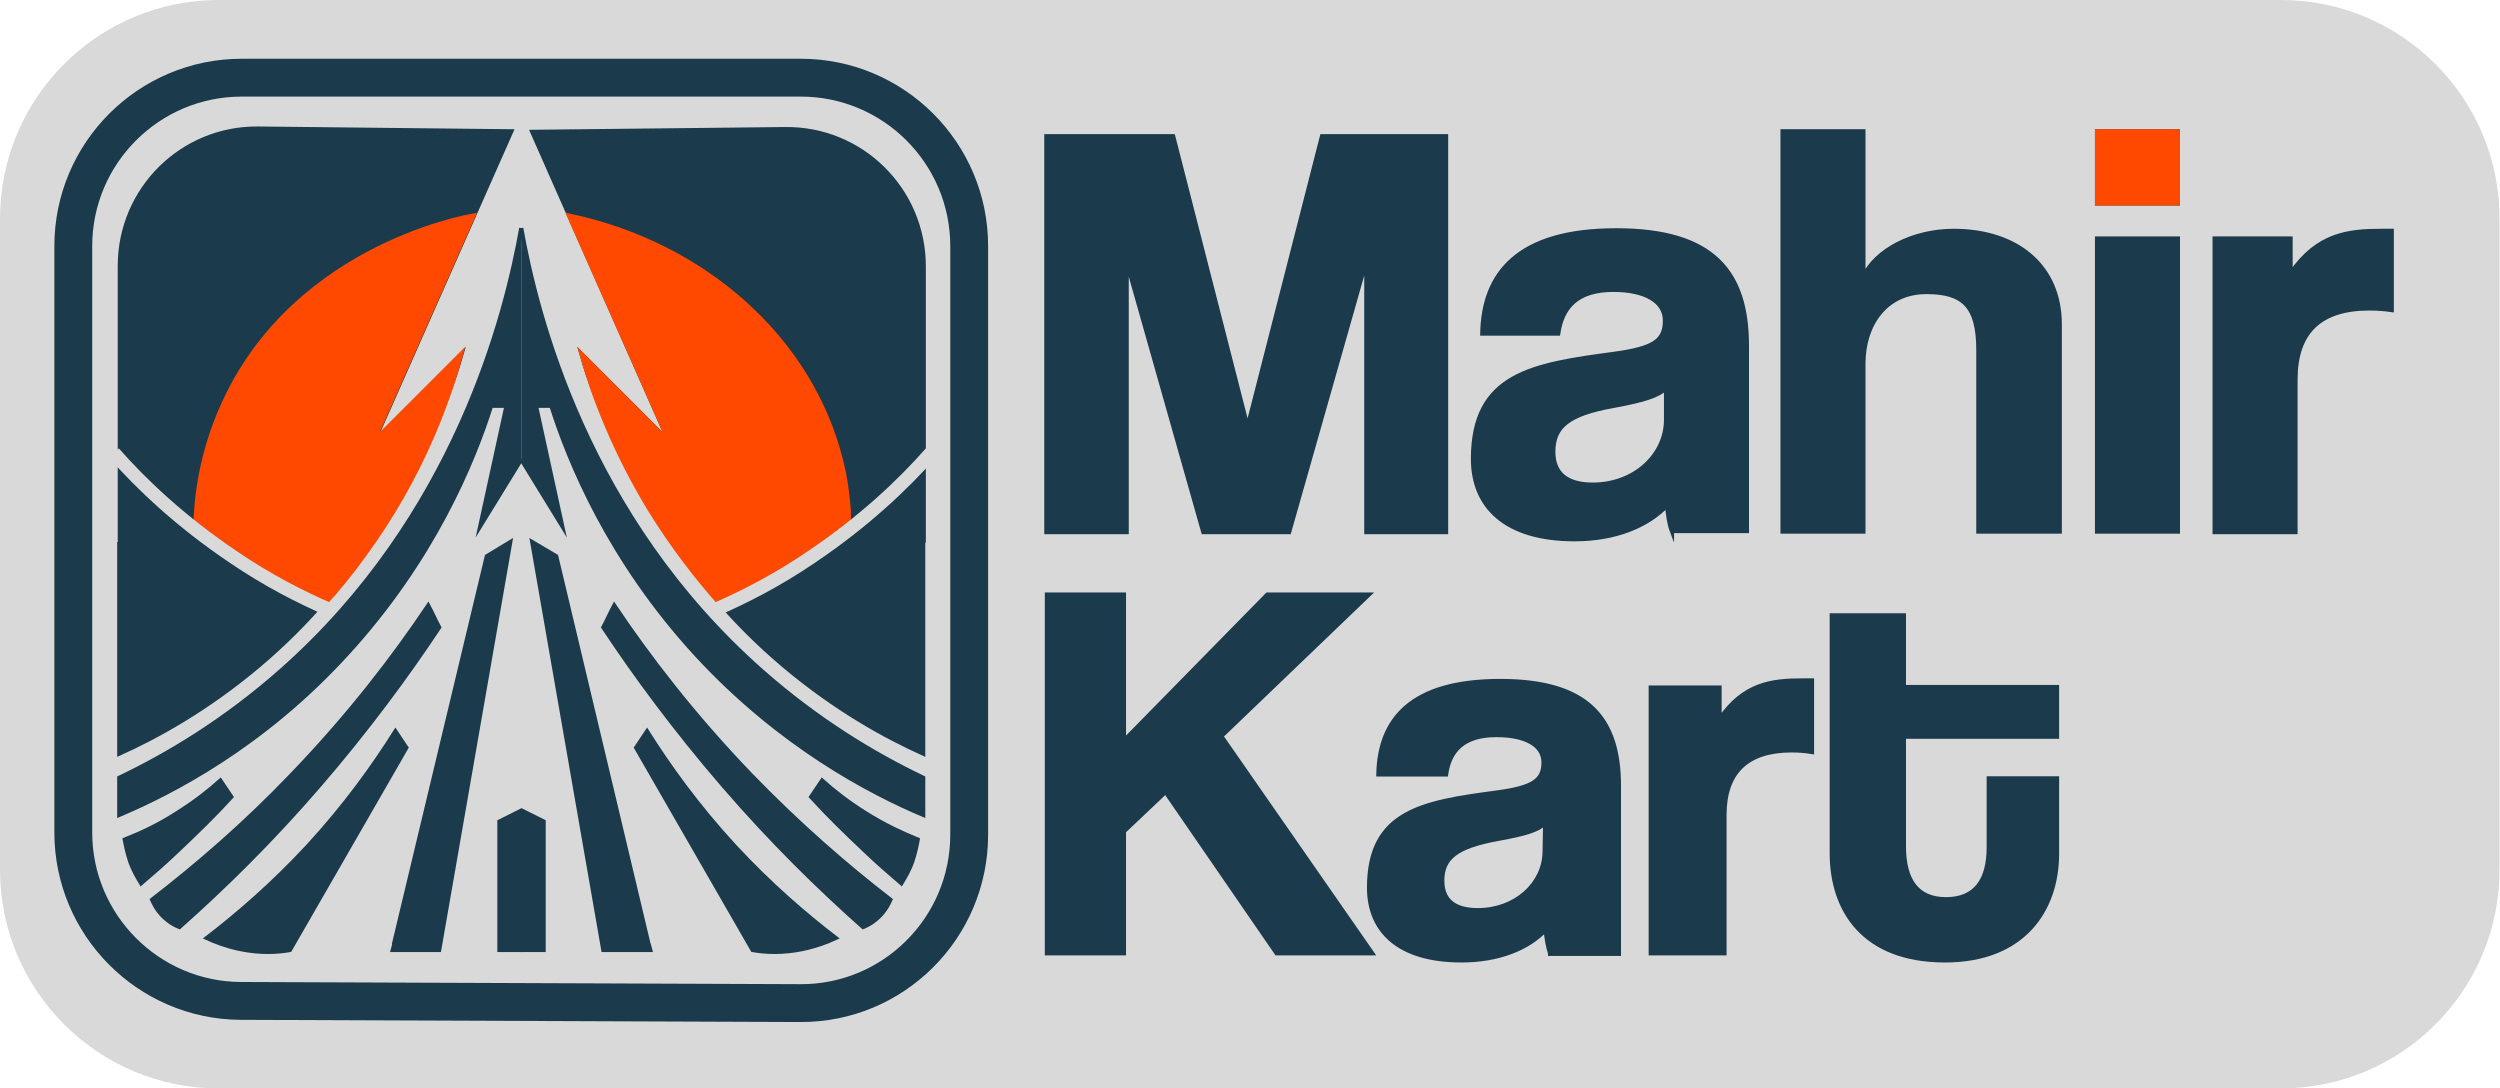 <svg width="3698" height="1610" viewBox="0 0 3698 1610" fill="none" xmlns="http://www.w3.org/2000/svg">
<path d="M3373.72 0H323.618C144.889 0 0 144.889 0 323.618V1286.38C0 1465.11 144.889 1610 323.618 1610H3373.72C3552.45 1610 3697.34 1465.11 3697.34 1286.38V323.618C3697.34 144.889 3552.45 0 3373.72 0Z" fill="#D9D9D9"/>
<path d="M108.411 364.072V1231.37C108.411 1368.1 219.25 1479.75 355.979 1480.55L1183.63 1483.79C1321.17 1484.6 1433.63 1372.95 1433.63 1234.6V364.072C1433.63 226.534 1321.98 114.886 1184.44 114.886H357.597C220.059 114.886 108.411 226.534 108.411 364.072Z" stroke="#1B3B4C" stroke-width="55.994" stroke-miterlimit="10"/>
<path d="M771.018 679.6L710.34 778.303L749.174 600.313C741.893 600.313 733.802 600.313 726.521 600.313C700.631 682.027 641.571 827.655 512.124 968.429C388.34 1103.54 254.848 1172.31 176.37 1205.48V1150.46C249.184 1115.68 332.516 1065.51 415.038 992.7C674.742 763.74 748.365 464.394 771.018 337.374" fill="#1B3B4C"/>
<path d="M771.018 679.6L710.34 778.303L749.174 600.313C741.893 600.313 733.802 600.313 726.521 600.313C700.631 682.027 641.571 827.655 512.124 968.429C388.34 1103.54 254.848 1172.31 176.37 1205.48V1150.46C249.184 1115.68 332.516 1065.51 415.038 992.7C674.742 763.74 748.365 464.394 771.018 337.374" stroke="#1B3B4C" stroke-width="6.068" stroke-miterlimit="10"/>
<path d="M184.461 1241.89C186.079 1250.79 188.506 1262.11 192.551 1274.25C197.406 1288 203.878 1298.52 208.732 1306.61C225.722 1292.05 243.521 1276.68 261.32 1259.69C290.446 1232.18 317.953 1205.48 342.225 1178.78C336.561 1170.69 331.707 1162.6 326.044 1154.51C309.054 1169.88 287.21 1186.87 261.32 1203.05C233.813 1220.85 207.114 1232.99 184.461 1241.89Z" fill="#1B3B4C" stroke="#1B3B4C" stroke-width="6.068" stroke-miterlimit="10"/>
<path d="M224.913 1330.88C227.34 1336.54 232.194 1346.25 241.094 1355.15C245.139 1359.2 253.23 1366.48 265.365 1371.33C330.089 1313.89 400.476 1245.12 471.672 1162.6C542.868 1080.08 601.928 999.982 649.662 927.977C643.999 917.459 639.144 906.132 633.481 895.615C582.511 971.665 516.169 1058.23 431.22 1146.42C360.024 1220.85 288.828 1281.53 224.913 1330.88Z" fill="#1B3B4C" stroke="#1B3B4C" stroke-width="6.068" stroke-miterlimit="10"/>
<path d="M584.938 1081.7C553.385 1131.86 511.315 1190.92 455.491 1251.59C402.903 1308.23 351.124 1352.73 305.817 1387.51C317.953 1393.18 334.943 1399.65 354.36 1403.7C385.104 1410.17 410.993 1408.55 428.792 1405.31C486.234 1305.8 543.677 1205.48 601.119 1105.97L584.938 1081.7Z" fill="#1B3B4C" stroke="#1B3B4C" stroke-width="6.068" stroke-miterlimit="10"/>
<path d="M582.511 1397.22L720.049 822.8L754.838 801.765L649.662 1405.31H582.511H580.893L583.32 1396.41" fill="#1B3B4C"/>
<path d="M582.511 1397.22L720.049 822.8L754.838 801.765L649.662 1405.31H582.511H580.893L583.32 1396.41" stroke="#1B3B4C" stroke-width="6.068" stroke-miterlimit="10"/>
<path d="M772.637 1198.2L738.657 1215.19V1405.31H772.637" fill="#1B3B4C"/>
<path d="M772.637 1198.2L738.657 1215.19V1405.31H772.637" stroke="#1B3B4C" stroke-width="6.068" stroke-miterlimit="10"/>
<path d="M176.37 801.765V1114.87C232.194 1089.78 305.817 1049.33 382.677 984.609C459.536 919.885 512.124 852.734 545.295 801.765" fill="#1B3B4C"/>
<path d="M176.37 801.765V1114.87C232.194 1089.78 305.817 1049.33 382.677 984.609C459.536 919.885 512.124 852.734 545.295 801.765" stroke="#1B3B4C" stroke-width="6.068" stroke-miterlimit="10"/>
<path d="M546.105 801.765C571.994 766.167 599.502 722.479 626.2 669.082C652.09 615.685 670.698 565.524 682.833 523.454L553.386 652.901L756.457 194.172L382.678 190.127C269.411 188.509 177.18 279.931 177.18 393.197V801.765H546.105Z" fill="#1B3B4C" stroke="#1B3B4C" stroke-width="6.068" stroke-miterlimit="10"/>
<path d="M771.019 679.6L831.697 778.303L792.863 600.313C800.144 600.313 808.235 600.313 815.516 600.313C841.405 682.027 900.466 827.655 1029.91 968.429C1153.7 1102.73 1287.19 1172.31 1365.67 1205.48V1150.46C1292.85 1115.68 1209.52 1065.51 1127 992.7C867.295 763.74 793.672 464.394 771.019 337.374" fill="#1B3B4C"/>
<path d="M771.019 679.6L831.697 778.303L792.863 600.313C800.144 600.313 808.235 600.313 815.516 600.313C841.405 682.027 900.466 827.655 1029.91 968.429C1153.7 1102.73 1287.19 1172.31 1365.67 1205.48V1150.46C1292.85 1115.68 1209.52 1065.51 1127 992.7C867.295 763.74 793.672 464.394 771.019 337.374" stroke="#1B3B4C" stroke-width="6.068" stroke-miterlimit="10"/>
<path d="M1357.58 1241.89C1355.96 1250.79 1353.53 1262.11 1349.49 1274.25C1344.63 1288 1338.16 1298.52 1333.3 1306.61C1316.32 1292.05 1298.52 1276.68 1280.72 1259.69C1251.59 1232.18 1224.08 1205.48 1199.81 1178.78C1205.48 1170.69 1210.33 1162.6 1215.99 1154.51C1232.98 1169.88 1254.83 1186.87 1280.72 1203.05C1309.03 1220.85 1335.73 1232.99 1357.58 1241.89Z" fill="#1B3B4C" stroke="#1B3B4C" stroke-width="6.068" stroke-miterlimit="10"/>
<path d="M1317.12 1330.88C1314.7 1336.54 1309.84 1346.25 1300.94 1355.15C1296.9 1359.2 1288.81 1366.48 1276.67 1371.33C1211.95 1313.89 1141.56 1245.12 1070.37 1162.6C999.169 1080.08 940.109 999.982 892.375 927.977C898.039 917.459 902.893 906.132 908.556 895.615C959.526 971.665 1025.87 1058.23 1110.82 1146.42C1182.82 1220.85 1253.21 1281.53 1317.12 1330.88Z" fill="#1B3B4C" stroke="#1B3B4C" stroke-width="6.068" stroke-miterlimit="10"/>
<path d="M957.099 1081.7C988.652 1131.86 1030.72 1190.92 1086.55 1251.59C1139.13 1308.23 1190.91 1352.73 1236.22 1387.51C1224.08 1393.18 1207.09 1399.65 1187.68 1403.7C1156.93 1410.17 1131.04 1408.55 1113.24 1405.31C1055.8 1305.8 998.36 1205.48 940.918 1105.97L957.099 1081.7Z" fill="#1B3B4C" stroke="#1B3B4C" stroke-width="6.068" stroke-miterlimit="10"/>
<path d="M959.526 1397.22L822.797 822.8L787.199 801.765L892.375 1405.31H959.526H961.953L959.526 1396.41" fill="#1B3B4C"/>
<path d="M959.526 1397.22L822.797 822.8L787.199 801.765L892.375 1405.31H959.526H961.953L959.526 1396.41" stroke="#1B3B4C" stroke-width="6.068" stroke-miterlimit="10"/>
<path d="M770.213 1198.2L804.193 1215.19V1405.31H770.213" fill="#1B3B4C"/>
<path d="M770.213 1198.2L804.193 1215.19V1405.31H770.213" stroke="#1B3B4C" stroke-width="6.068" stroke-miterlimit="10"/>
<path d="M1365.67 801.765V1114.87C1309.85 1089.78 1236.22 1049.33 1159.36 984.609C1082.5 919.885 1029.92 852.734 996.745 801.765" fill="#1B3B4C"/>
<path d="M1365.67 801.765V1114.87C1309.85 1089.78 1236.22 1049.33 1159.36 984.609C1082.5 919.885 1029.92 852.734 996.745 801.765" stroke="#1B3B4C" stroke-width="6.068" stroke-miterlimit="10"/>
<path d="M996.742 801.762C970.852 766.164 943.345 722.475 916.646 669.078C890.757 615.681 872.149 565.521 860.013 523.45L989.461 652.898L787.199 194.978L1160.98 190.933C1274.24 189.315 1366.48 280.737 1366.48 394.003V802.571" fill="#1B3B4C"/>
<path d="M996.742 801.762C970.852 766.164 943.345 722.475 916.646 669.078C890.757 615.681 872.149 565.521 860.013 523.45L989.461 652.898L787.199 194.978L1160.98 190.933C1274.24 189.315 1366.48 280.737 1366.48 394.003V802.571" stroke="#1B3B4C" stroke-width="6.068" stroke-miterlimit="10"/>
<path d="M1067.13 895.612C1031.53 855.969 995.126 809.045 961.146 754.029C908.558 667.462 877.814 586.557 860.015 523.452C902.895 566.331 946.583 610.019 989.463 652.899L841.407 318.763C1042.05 360.834 1199.81 501.607 1244.31 682.025C1250.78 707.914 1254.02 732.185 1255.64 756.457V783.964" fill="#FF4900"/>
<path d="M1067.13 895.612C1031.53 855.969 995.126 809.045 961.146 754.029C908.558 667.462 877.814 586.557 860.015 523.452C902.895 566.331 946.583 610.019 989.463 652.899L841.407 318.763C1042.05 360.834 1199.81 501.607 1244.31 682.024C1250.78 707.914 1254.02 732.185 1255.64 756.457V783.964" stroke="#FF4900" stroke-width="6.068" stroke-miterlimit="10"/>
<path d="M478.147 895.612C499.182 872.959 520.218 847.07 540.444 818.753C622.966 705.487 662.609 595.457 682.027 523.452C639.147 566.331 595.459 610.019 552.579 652.899L700.635 318.763C685.263 321.19 420.705 369.733 322.001 617.301C298.539 675.552 289.64 732.185 288.831 783.964" fill="#FF4900"/>
<path d="M478.147 895.612C499.182 872.959 520.218 847.07 540.444 818.753C622.966 705.487 662.609 595.457 682.027 523.452C639.147 566.331 595.459 610.019 552.579 652.899L700.635 318.763C685.263 321.19 420.705 369.733 322.001 617.301C298.539 675.552 289.64 732.185 288.831 783.964" stroke="#FF4900" stroke-width="6.068" stroke-miterlimit="10"/>
<path d="M1057.42 902.084C1100.3 883.476 1149.65 858.395 1200.62 823.606C1277.48 771.827 1335.74 716.812 1377 669.888" stroke="#D9D9D9" stroke-width="20" stroke-miterlimit="10"/>
<path d="M487.853 902.084C444.973 883.476 395.621 858.395 344.652 823.606C267.792 771.827 209.541 716.812 168.28 669.888" stroke="#D9D9D9" stroke-width="20" stroke-miterlimit="10"/>
<path d="M2020.99 786.391V385.914L1906.92 787.2H1779.9L1666.63 387.532V787.2H1547.7V201.452H1735.4L1845.43 631.055L1955.46 201.452H2139.11V787.2H2020.99V786.391Z" fill="#1B3B4C" stroke="#1B3B4C" stroke-width="6.068" stroke-miterlimit="10"/>
<path d="M2473.25 786.393C2469.21 775.875 2466.78 760.503 2465.97 747.559C2437.65 777.493 2389.92 797.719 2329.24 797.719C2226.49 797.719 2178.76 749.177 2178.76 678.79C2178.76 553.388 2266.13 539.634 2386.68 523.453C2446.55 515.363 2462.73 504.036 2462.73 474.101C2462.73 445.785 2433.61 428.795 2386.68 428.795C2332.48 428.795 2310.63 454.684 2304.97 493.518H2192.51C2194.13 403.714 2245.91 340.609 2390.73 340.609C2533.93 340.609 2584.09 402.096 2584.09 511.317V785.584H2473.25V786.393ZM2464.35 574.423C2452.22 585.75 2431.18 592.222 2387.49 600.312C2319.53 612.448 2297.69 631.056 2297.69 668.272C2297.69 700.634 2317.91 716.815 2355.94 716.815C2417.43 716.815 2463.54 673.936 2464.35 622.157V574.423Z" fill="#1B3B4C" stroke="#1B3B4C" stroke-width="6.068" stroke-miterlimit="10"/>
<path d="M2926.32 786.392V517.789C2926.32 452.256 2903.66 432.03 2849.46 432.03C2789.59 432.03 2756.42 479.764 2756.42 538.015V786.392H2636.68V194.171H2756.42V409.377C2774.22 370.543 2829.23 341.417 2889.91 341.417C2982.95 341.417 3046.86 393.196 3046.86 479.764V786.392H2926.32Z" fill="#1B3B4C" stroke="#1B3B4C" stroke-width="6.068" stroke-miterlimit="10"/>
<path d="M3101.88 300.965V194.171H3221.62V300.965H3101.88ZM3101.88 786.392V352.744H3221.62V786.392H3101.88Z" fill="#1B3B4C" stroke="#1B3B4C" stroke-width="6.068" stroke-miterlimit="10"/>
<path d="M3275.82 786.393V352.745H3388.28V404.524C3427.92 346.273 3474.04 341.418 3522.58 341.418H3537.95V458.73C3526.63 457.112 3516.11 456.303 3504.78 456.303C3431.16 456.303 3395.56 491.901 3395.56 561.479V787.202H3275.82V786.393Z" fill="#1B3B4C" stroke="#1B3B4C" stroke-width="6.068" stroke-miterlimit="10"/>
<path d="M1888.31 1410.17L1724.07 1171.5L1662.59 1229.75V1410.17H1548.51V879.434H1662.59V1095.45L1874.56 879.434H2025.04L1806.6 1088.98L2029.89 1410.17H1888.31Z" fill="#1B3B4C" stroke="#1B3B4C" stroke-width="6.068" stroke-miterlimit="10"/>
<path d="M2292.83 1410.17C2289.6 1400.46 2287.17 1386.7 2286.36 1375.38C2260.47 1402.88 2216.78 1420.68 2161.77 1420.68C2068.73 1420.68 2025.04 1376.99 2025.04 1313.08C2025.04 1199.81 2104.33 1186.87 2213.55 1172.31C2267.75 1165.02 2283.12 1154.51 2283.12 1127.81C2283.12 1101.92 2256.43 1087.36 2213.55 1087.36C2164.19 1087.36 2143.97 1110.82 2139.11 1145.61H2038.79C2040.41 1063.89 2087.34 1007.26 2219.21 1007.26C2349.47 1007.26 2394.77 1063.09 2394.77 1162.6V1410.97H2292.83V1410.17ZM2285.55 1217.61C2275.03 1228.13 2255.62 1233.79 2215.16 1241.08C2153.68 1252.4 2133.45 1269.39 2133.45 1302.56C2133.45 1332.5 2152.06 1346.25 2186.04 1346.25C2241.86 1346.25 2283.93 1307.42 2284.74 1260.49L2285.55 1217.61Z" fill="#1B3B4C" stroke="#1B3B4C" stroke-width="6.068" stroke-miterlimit="10"/>
<path d="M2441.7 1410.17V1016.97H2543.64V1063.89C2579.24 1011.31 2621.31 1006.45 2665.8 1006.45H2680.37V1112.44C2670.66 1110.82 2660.14 1110.01 2650.43 1110.01C2584.09 1110.01 2550.92 1142.37 2550.92 1205.48V1410.17H2441.7Z" fill="#1B3B4C" stroke="#1B3B4C" stroke-width="6.068" stroke-miterlimit="10"/>
<path d="M2941.69 1151.27H3042.82V1262.92C3042.82 1346.25 2992.66 1420.68 2876.96 1420.68C2757.23 1420.68 2709.49 1347.06 2709.49 1262.11V910.176H2816.29V1016.16H3042.82V1089.78H2816.29V1251.59C2816.29 1300.94 2834.89 1330.07 2878.58 1330.07C2922.27 1330.07 2941.69 1301.75 2941.69 1253.21V1151.27Z" fill="#1B3B4C" stroke="#1B3B4C" stroke-width="6.068" stroke-miterlimit="10"/>
<path d="M3221.62 194.171H3101.88V300.965H3221.62V194.171Z" fill="#FF4900" stroke="#FF4900" stroke-width="6.068" stroke-miterlimit="10"/>
</svg>
